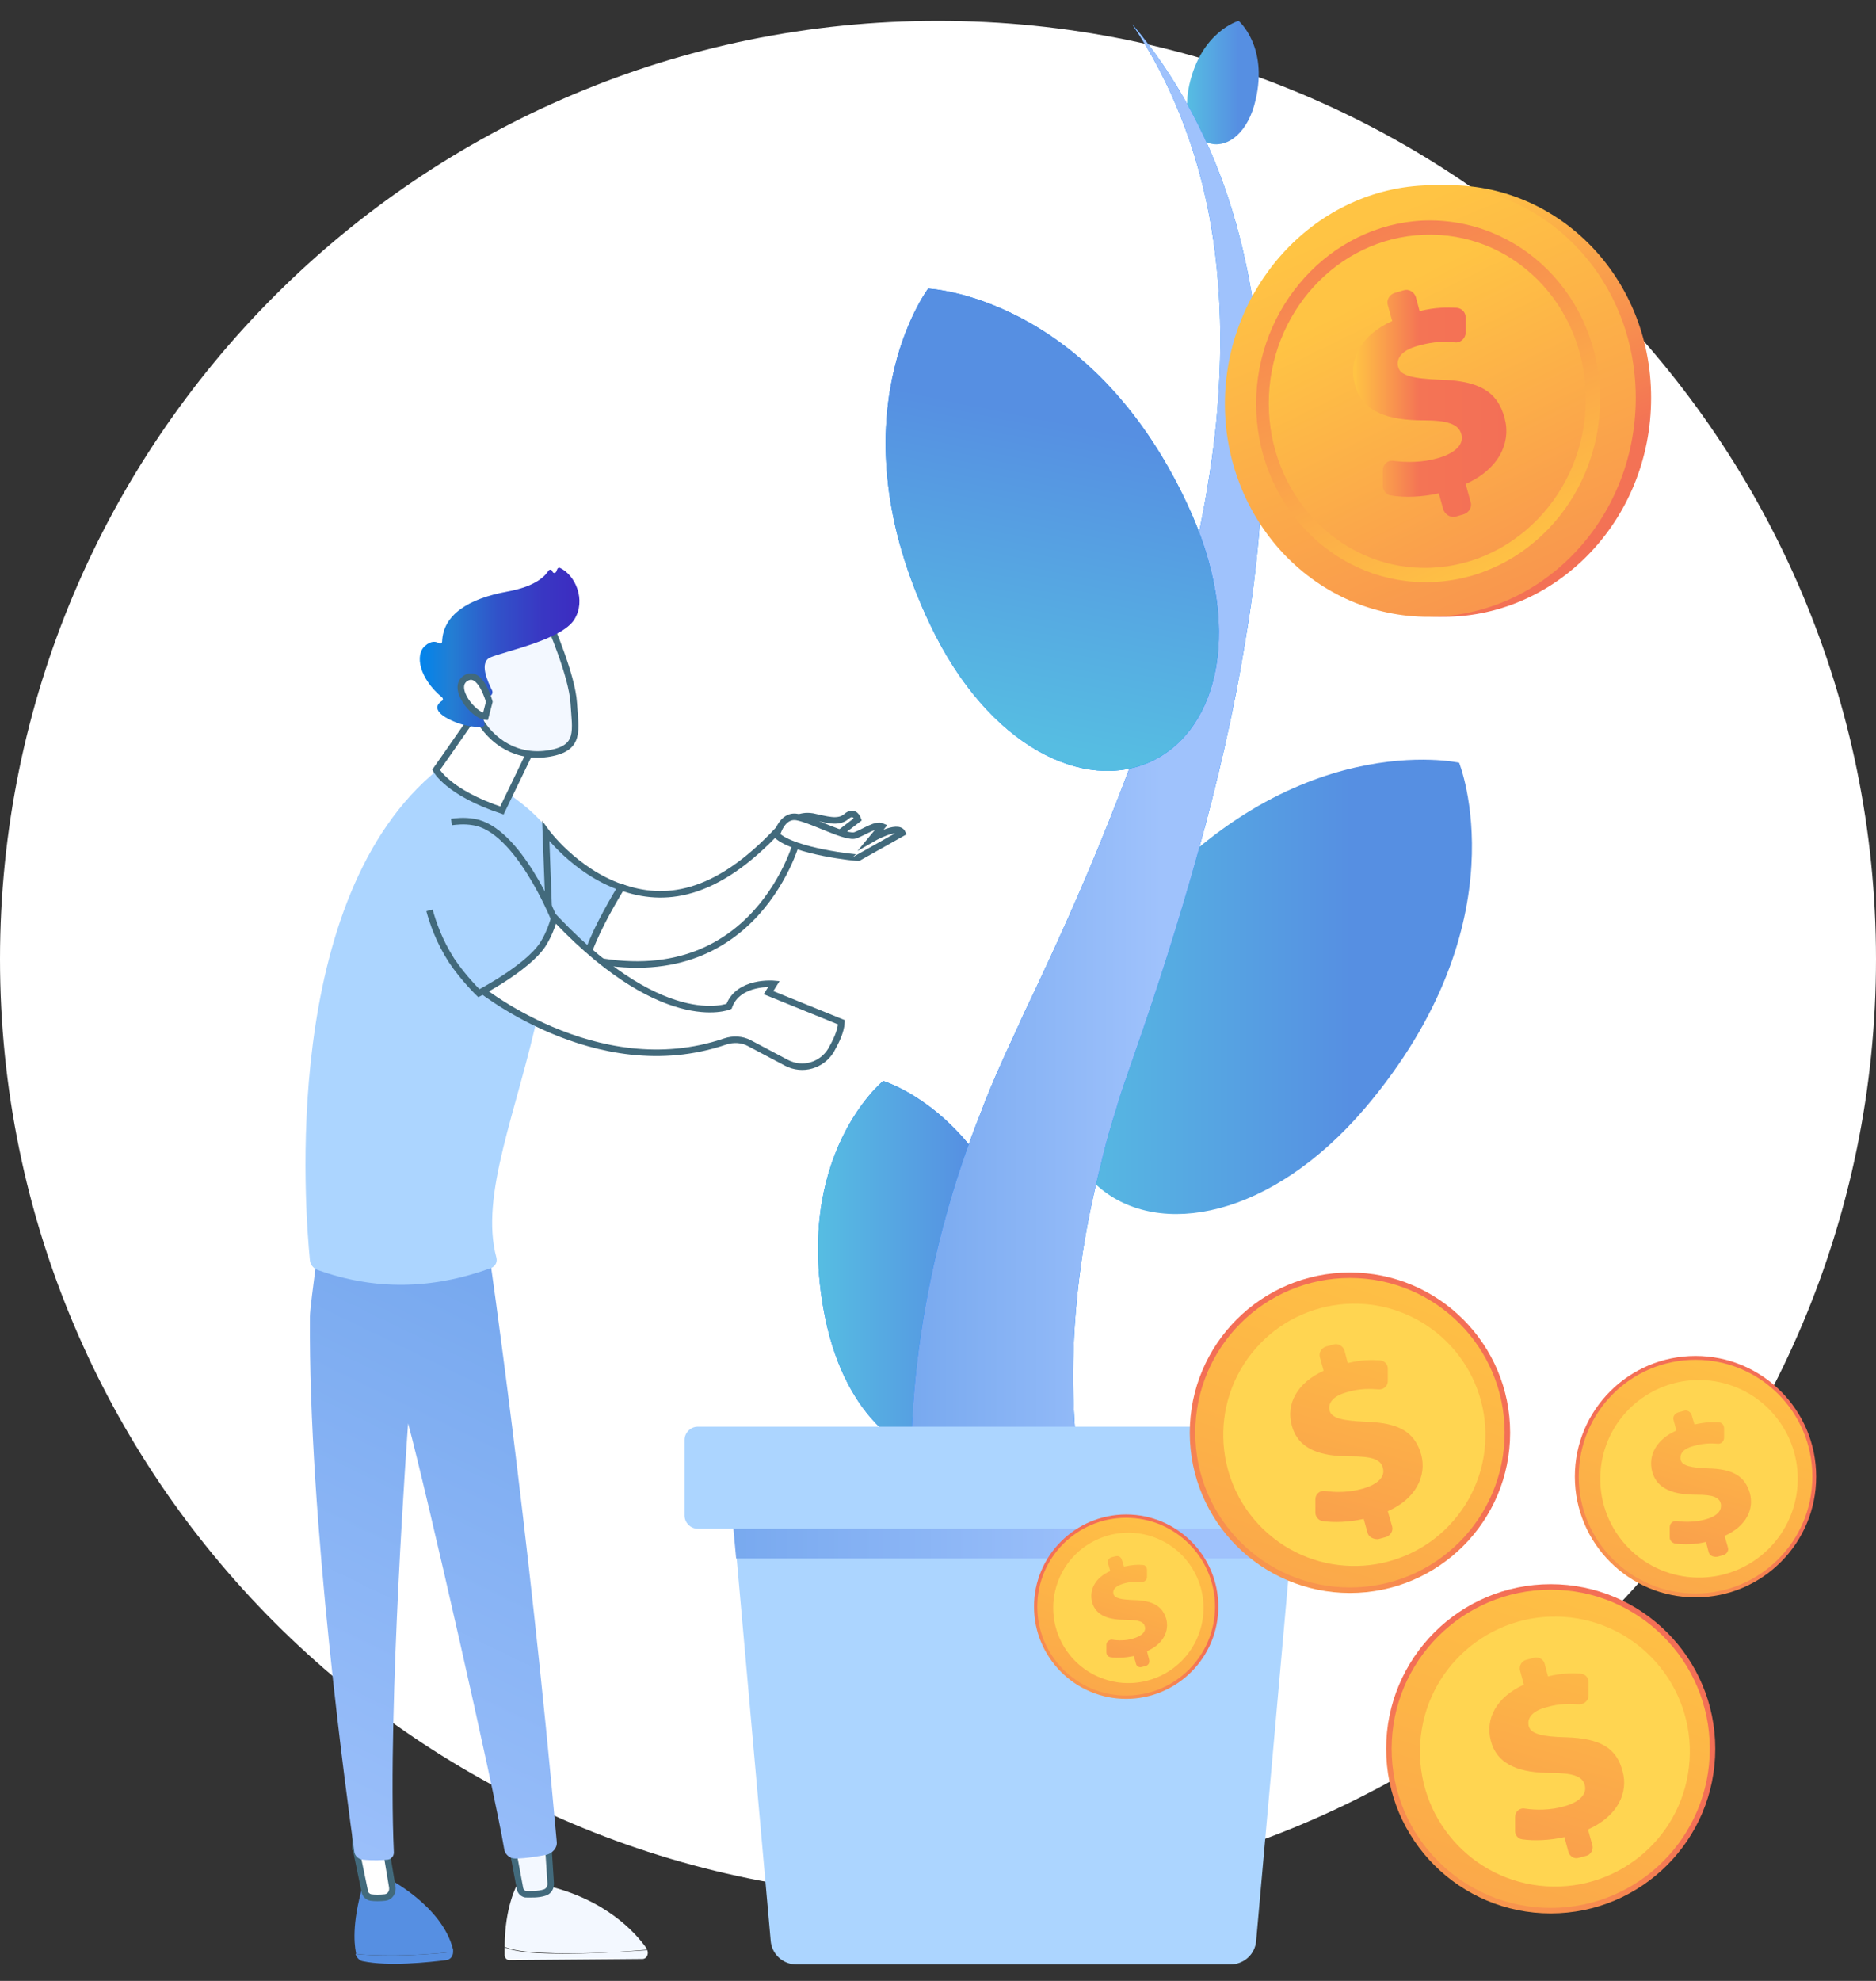 <svg width="72" height="76" viewBox="0 0 72 76" fill="none" xmlns="http://www.w3.org/2000/svg">
<rect x="0" y="0" width="72" height="76" fill="#333333" stroke="none"/>
<g clip-path="url(#clip0_3953_71256)">
<path d="M36 72.8C55.882 72.8 72 56.682 72 36.8C72 16.918 55.882 0.8 36 0.8C16.118 0.8 0 16.918 0 36.8C0 56.682 16.118 72.8 36 72.8Z" fill="white"/>
<path d="M17.39 74.884C17.39 74.863 17.39 74.821 17.39 74.8C16.968 73.094 14.842 72.042 14.842 72.042L14 72.105C13.516 73.6 13.579 74.526 13.663 74.926C13.663 74.947 13.663 74.947 13.663 74.968C14.337 75.031 15.768 75.073 17.39 74.884Z" fill="#568FE2"/>
<path d="M13.642 74.968C13.684 75.095 13.79 75.221 13.916 75.242C14.905 75.453 16.484 75.284 17.137 75.2C17.284 75.179 17.39 75.053 17.39 74.884C15.768 75.074 14.337 75.031 13.642 74.968Z" fill="#568FE2"/>
<path d="M13.642 70.842L14 72.569C14.021 72.695 14.126 72.779 14.232 72.8C14.379 72.821 14.589 72.821 14.779 72.8C14.968 72.779 15.095 72.59 15.053 72.379L14.8 70.863H13.642V70.842Z" fill="white" stroke="#426A7C" stroke-width="0.25" stroke-miterlimit="10"/>
<path d="M21.032 74.948C20.105 74.927 19.621 74.821 19.369 74.716C19.369 74.8 19.369 74.905 19.369 75.011C19.369 75.116 19.453 75.2 19.537 75.2L24.653 75.158C24.821 75.158 24.905 74.969 24.842 74.821C24.169 74.863 22.463 74.99 21.032 74.948Z" fill="#F3F8FF"/>
<path d="M24.842 74.8C24.842 74.779 24.821 74.779 24.821 74.758C24.379 74.126 23.221 72.863 20.948 72.337L19.853 72.295C19.853 72.295 19.369 73.137 19.369 74.695C19.621 74.8 20.105 74.905 21.032 74.927C22.463 74.99 24.169 74.863 24.842 74.8Z" fill="#F3F8FF"/>
<path d="M19.622 70.695C19.643 70.779 19.874 72 19.958 72.463C19.98 72.568 20.064 72.653 20.169 72.674C20.358 72.674 20.653 72.695 20.906 72.61C21.053 72.568 21.137 72.421 21.137 72.274L21.011 70.337L19.622 70.695Z" fill="#F3F8FF" stroke="#426A7C" stroke-width="0.25" stroke-miterlimit="10"/>
<path d="M18.779 48.126C18.779 48.126 20.274 58.421 21.369 70.674C21.39 70.905 21.2 71.095 20.99 71.158C20.653 71.221 20.169 71.305 19.769 71.305C19.558 71.305 19.369 71.137 19.348 70.926C18.99 68.758 16.358 57.179 15.663 54.611C15.663 54.611 14.863 65.453 15.116 71.074C15.116 71.221 15.011 71.326 14.884 71.347C14.674 71.368 14.337 71.389 13.916 71.347C13.748 71.326 13.621 71.2 13.6 71.053C13.348 69.221 11.832 58.337 11.895 50.505C11.895 50.063 12.421 46.421 12.421 46.421L18.779 48.126Z" fill="url(#paint0_linear_3953_71256)"/>
<path d="M12.168 48.716C12.021 48.652 11.916 48.526 11.895 48.358C11.705 46.421 10.737 34.442 16.821 29.516C16.821 29.516 17.179 28.61 20.042 30.842C22.905 33.095 21.368 35.452 20.695 38.694C19.852 42.631 18.4 45.831 19.052 48.252C19.095 48.421 19.01 48.589 18.842 48.652C16.589 49.474 14.379 49.516 12.168 48.716Z" fill="#ACD5FF"/>
<path d="M19.179 25.916C19.179 26.084 16.737 29.537 16.737 29.537C16.737 29.537 17.179 30.4 19.263 31.095L21.053 27.389L19.179 25.916Z" fill="white" stroke="#426A7C" stroke-width="0.25" stroke-miterlimit="10"/>
<path d="M21.094 23.937C21.094 23.937 21.957 25.916 22.02 26.968C22.084 28.021 22.294 28.695 21.094 28.905C19.894 29.116 18.863 28.505 18.315 27.474C18.315 27.474 17.452 25.874 17.641 25.221C17.852 24.569 21.094 23.937 21.094 23.937Z" fill="#F3F8FF" stroke="#426A7C" stroke-width="0.25" stroke-miterlimit="10"/>
<path d="M18.736 26.737L18.8 26.716C18.884 26.674 18.926 26.569 18.884 26.484C18.715 26.147 18.379 25.411 18.821 25.221C19.368 24.989 21.558 24.547 22.042 23.768C22.505 23.032 22.084 22.063 21.494 21.79C21.452 21.768 21.41 21.79 21.389 21.832L21.347 21.937C21.305 22 21.221 22 21.2 21.916C21.179 21.853 21.094 21.832 21.052 21.895C20.905 22.126 20.526 22.505 19.473 22.695C17.979 22.968 17.01 23.579 16.968 24.611C16.968 24.674 16.905 24.716 16.842 24.674C16.736 24.611 16.547 24.569 16.315 24.779C15.915 25.116 16.084 26.021 16.968 26.758C17.01 26.8 17.01 26.863 16.968 26.884C16.8 26.989 16.568 27.242 17.2 27.579C17.852 27.916 18.337 27.895 18.526 27.874C18.568 27.874 18.61 27.832 18.589 27.768L18.4 26.863C18.379 26.821 18.421 26.758 18.484 26.758H18.736V26.737Z" fill="url(#paint1_linear_3953_71256)"/>
<path d="M18.779 26.926C18.779 26.926 18.442 25.663 17.873 26.021C17.305 26.379 18.168 27.453 18.631 27.495L18.779 26.926Z" fill="white" stroke="#426A7C" stroke-width="0.25" stroke-miterlimit="10"/>
<path d="M20.947 31.895L21.116 36.4C21.6 36.569 22.042 36.695 22.484 36.779C22.758 35.916 23.347 34.842 23.831 34.042C22.042 33.411 20.947 31.895 20.947 31.895Z" fill="#ACD5FF" stroke="#426A7C" stroke-width="0.25" stroke-miterlimit="10"/>
<path d="M29.895 31.811C27.432 34.463 25.453 34.611 23.853 34.042C23.369 34.842 22.779 35.895 22.505 36.779C29.053 38.232 30.611 32.19 30.611 32.19L29.895 31.811Z" fill="white" stroke="#426A7C" stroke-width="0.25" stroke-miterlimit="10"/>
<path d="M30.379 31.537C30.379 31.537 30.653 31.242 31.179 31.326C31.705 31.432 32.168 31.6 32.484 31.326C32.8 31.053 32.926 31.432 32.926 31.432L31.958 32.169L30.379 31.537Z" fill="white" stroke="#426A7C" stroke-width="0.25" stroke-miterlimit="10"/>
<path d="M29.81 32.042C29.81 32.042 30 31.242 30.589 31.347C31.178 31.453 32.505 32.19 32.842 32.042C33.178 31.916 33.621 31.6 33.852 31.705L33.452 32.19C33.452 32.19 34.463 31.6 34.631 31.958L32.947 32.905C32.947 32.926 30.463 32.674 29.81 32.042Z" fill="white" stroke="#426A7C" stroke-width="0.25" stroke-miterlimit="10"/>
<path d="M18.231 37.79C18.231 37.79 22.842 41.663 27.831 39.958C28.147 39.853 28.484 39.874 28.758 40.021L30.189 40.779C30.8 41.095 31.537 40.885 31.895 40.295C32.084 39.958 32.274 39.579 32.295 39.221L29.495 38.084L29.705 37.748C29.705 37.748 28.337 37.621 27.979 38.611C27.979 38.611 25.368 39.706 20.968 34.864C20.968 34.864 18.968 36.569 18.231 37.79Z" fill="white" stroke="#426A7C" stroke-width="0.25" stroke-miterlimit="10"/>
<path d="M16.484 34.926C16.611 35.39 16.842 36.084 17.326 36.842C17.79 37.537 18.379 38.105 18.379 38.105C18.379 38.105 20.211 37.158 20.821 36.253C21.137 35.769 21.263 35.242 21.263 35.242C21.263 35.242 19.874 31.79 18.169 31.537C17.811 31.474 17.495 31.516 17.326 31.537" fill="#ACD5FF"/>
<path d="M16.484 34.926C16.611 35.39 16.842 36.084 17.326 36.842C17.79 37.537 18.379 38.105 18.379 38.105C18.379 38.105 20.211 37.158 20.821 36.253C21.137 35.769 21.263 35.242 21.263 35.242C21.263 35.242 19.874 31.79 18.169 31.537C17.811 31.474 17.495 31.516 17.326 31.537" stroke="#426A7C" stroke-width="0.25" stroke-miterlimit="10"/>
<path d="M33.895 41.473C33.895 41.473 30.379 44.337 31.685 50.631C32.464 54.337 34.779 56.231 36.8 55.831C38.821 55.41 40.232 52.779 39.495 49.052C38.232 42.758 33.895 41.473 33.895 41.473Z" fill="#007CFF"/>
<path d="M33.895 41.473C33.895 41.473 30.379 44.337 31.685 50.631C32.464 54.337 34.779 56.231 36.8 55.831C38.821 55.41 40.232 52.779 39.495 49.052C38.232 42.758 33.895 41.473 33.895 41.473Z" fill="url(#paint2_linear_3953_71256)"/>
<path d="M56 29.263C56 29.263 49.558 27.831 43.516 35.01C39.958 39.242 39.874 43.6 42.19 45.558C44.484 47.516 48.779 46.736 52.379 42.526C58.463 35.368 56 29.263 56 29.263Z" fill="url(#paint3_linear_3953_71256)"/>
<path d="M47.537 0.8C47.537 0.8 46.106 1.2 45.643 3.263C45.369 4.484 45.832 5.368 46.485 5.516C47.158 5.663 47.916 5.053 48.19 3.832C48.674 1.768 47.537 0.8 47.537 0.8Z" fill="url(#paint4_linear_3953_71256)"/>
<path d="M36.127 64.59C35.285 61.621 34.927 58.569 34.969 55.579C35.032 52.59 35.495 49.642 36.253 46.842C36.632 45.432 37.095 44.063 37.622 42.737C37.874 42.063 38.148 41.411 38.443 40.758C38.59 40.421 38.737 40.105 38.885 39.79L39.095 39.327L39.306 38.863C40.464 36.442 41.559 34.021 42.548 31.537C43.538 29.074 44.422 26.569 45.138 24.021C45.853 21.474 46.401 18.884 46.674 16.253C46.927 13.621 46.906 10.948 46.422 8.337C45.938 5.727 44.969 3.179 43.453 0.927C45.201 2.99 46.506 5.474 47.306 8.127C48.106 10.779 48.443 13.558 48.485 16.337C48.506 19.116 48.253 21.895 47.79 24.611C47.348 27.348 46.717 30.042 45.98 32.695C45.243 35.348 44.401 37.979 43.495 40.569L43.327 41.053L43.243 41.306L43.159 41.537C43.053 41.853 42.948 42.148 42.864 42.463C42.674 43.074 42.485 43.684 42.337 44.316C42.022 45.558 41.748 46.8 41.559 48.021C41.18 50.505 41.074 52.99 41.306 55.39C41.538 57.79 42.085 60.127 42.99 62.295L36.127 64.59Z" fill="#007CFF"/>
<path d="M36.127 64.59C35.285 61.621 34.927 58.569 34.969 55.579C35.032 52.59 35.495 49.642 36.253 46.842C36.632 45.432 37.095 44.063 37.622 42.737C37.874 42.063 38.148 41.411 38.443 40.758C38.59 40.421 38.737 40.105 38.885 39.79L39.095 39.327L39.306 38.863C40.464 36.442 41.559 34.021 42.548 31.537C43.538 29.074 44.422 26.569 45.138 24.021C45.853 21.474 46.401 18.884 46.674 16.253C46.927 13.621 46.906 10.948 46.422 8.337C45.938 5.727 44.969 3.179 43.453 0.927C45.201 2.99 46.506 5.474 47.306 8.127C48.106 10.779 48.443 13.558 48.485 16.337C48.506 19.116 48.253 21.895 47.79 24.611C47.348 27.348 46.717 30.042 45.98 32.695C45.243 35.348 44.401 37.979 43.495 40.569L43.327 41.053L43.243 41.306L43.159 41.537C43.053 41.853 42.948 42.148 42.864 42.463C42.674 43.074 42.485 43.684 42.337 44.316C42.022 45.558 41.748 46.8 41.559 48.021C41.18 50.505 41.074 52.99 41.306 55.39C41.538 57.79 42.085 60.127 42.99 62.295L36.127 64.59Z" fill="url(#paint5_linear_3953_71256)"/>
<path d="M49.727 57.537L49.516 59.789L48.211 74.463C48.169 74.99 47.727 75.368 47.221 75.368H30.569C30.042 75.368 29.621 74.968 29.579 74.463L28.274 59.789L28.064 57.537H49.727Z" fill="#ACD5FF"/>
<path d="M35.622 11.074C35.622 11.074 31.895 16.021 35.706 23.979C37.938 28.674 41.643 30.421 44.211 29.2C46.78 27.979 47.769 24.021 45.559 19.326C41.811 11.326 35.622 11.074 35.622 11.074Z" fill="#007CFF"/>
<path d="M35.622 11.074C35.622 11.074 31.895 16.021 35.706 23.979C37.938 28.674 41.643 30.421 44.211 29.2C46.78 27.979 47.769 24.021 45.559 19.326C41.811 11.326 35.622 11.074 35.622 11.074Z" fill="url(#paint6_linear_3953_71256)"/>
<path d="M49.727 57.537L49.537 59.789H28.253L28.043 57.537H49.727Z" fill="url(#paint7_linear_3953_71256)"/>
<path d="M50.99 58.652H26.779C26.506 58.652 26.274 58.421 26.274 58.147V55.242C26.274 54.968 26.506 54.737 26.779 54.737H50.99C51.263 54.737 51.495 54.968 51.495 55.242V58.147C51.495 58.442 51.263 58.652 50.99 58.652Z" fill="#ACD5FF"/>
<path d="M43.221 65.179C45.175 65.179 46.758 63.595 46.758 61.642C46.758 59.689 45.175 58.105 43.221 58.105C41.268 58.105 39.685 59.689 39.685 61.642C39.685 63.595 41.268 65.179 43.221 65.179Z" fill="url(#paint8_linear_3953_71256)"/>
<path d="M43.221 65.053C45.105 65.053 46.632 63.526 46.632 61.642C46.632 59.759 45.105 58.232 43.221 58.232C41.337 58.232 39.81 59.759 39.81 61.642C39.81 63.526 41.337 65.053 43.221 65.053Z" fill="url(#paint9_linear_3953_71256)"/>
<path d="M46.039 62.611C46.548 61.102 45.738 59.465 44.228 58.956C42.719 58.446 41.083 59.257 40.573 60.766C40.064 62.275 40.874 63.912 42.384 64.421C43.893 64.931 45.529 64.12 46.039 62.611Z" fill="#FFD551"/>
<path d="M43.6 63.832L43.516 63.537C43.2 63.6 42.863 63.621 42.61 63.579C42.526 63.558 42.463 63.495 42.463 63.39V63.095C42.463 62.99 42.568 62.906 42.674 62.906C42.926 62.948 43.221 62.948 43.495 62.863C43.789 62.779 44 62.611 43.937 62.4C43.895 62.211 43.684 62.148 43.221 62.148C42.568 62.148 42.063 62 41.916 61.474C41.789 60.99 42.042 60.526 42.61 60.274L42.526 59.979C42.505 59.874 42.547 59.79 42.653 59.748L42.821 59.706C42.926 59.684 43.01 59.727 43.053 59.832L43.137 60.105C43.431 60.042 43.663 60.021 43.852 60.042C43.958 60.042 44.021 60.127 44.021 60.232V60.505C44.021 60.611 43.937 60.695 43.81 60.695C43.642 60.674 43.41 60.674 43.116 60.758C42.758 60.863 42.695 61.032 42.737 61.158C42.779 61.327 43.032 61.369 43.537 61.39C44.252 61.411 44.61 61.621 44.758 62.105C44.884 62.569 44.653 63.074 44.021 63.348L44.105 63.684C44.126 63.79 44.084 63.874 43.979 63.916L43.81 63.958C43.726 63.979 43.621 63.937 43.6 63.832Z" fill="url(#paint10_linear_3953_71256)"/>
<path d="M51.81 61.116C55.206 61.116 57.958 58.364 57.958 54.968C57.958 51.573 55.206 48.821 51.81 48.821C48.415 48.821 45.663 51.573 45.663 54.968C45.663 58.364 48.415 61.116 51.81 61.116Z" fill="url(#paint11_linear_3953_71256)"/>
<path d="M51.81 60.905C55.089 60.905 57.747 58.247 57.747 54.968C57.747 51.689 55.089 49.031 51.81 49.031C48.532 49.031 45.873 51.689 45.873 54.968C45.873 58.247 48.532 60.905 51.81 60.905Z" fill="url(#paint12_linear_3953_71256)"/>
<path d="M55.776 58.352C57.599 56.255 57.378 53.077 55.282 51.253C53.185 49.429 50.007 49.651 48.183 51.747C46.359 53.844 46.581 57.022 48.677 58.846C50.774 60.669 53.952 60.448 55.776 58.352Z" fill="#FFD551"/>
<path d="M52.484 58.8L52.337 58.274C51.789 58.4 51.2 58.421 50.758 58.358C50.61 58.337 50.484 58.19 50.484 58.042V57.516C50.484 57.326 50.653 57.179 50.842 57.2C51.263 57.263 51.768 57.263 52.295 57.116C52.821 56.968 53.179 56.695 53.074 56.316C52.989 55.979 52.631 55.874 51.831 55.874C50.695 55.874 49.831 55.621 49.579 54.695C49.347 53.853 49.789 53.053 50.8 52.59L50.653 52.063C50.61 51.895 50.716 51.726 50.884 51.663L51.2 51.579C51.368 51.537 51.537 51.642 51.6 51.811L51.726 52.295C52.231 52.169 52.631 52.169 52.968 52.19C53.137 52.211 53.263 52.337 53.263 52.505V52.99C53.263 53.179 53.095 53.326 52.905 53.305C52.61 53.284 52.189 53.263 51.705 53.411C51.074 53.579 50.968 53.895 51.031 54.126C51.116 54.421 51.537 54.505 52.421 54.547C53.684 54.59 54.295 54.926 54.547 55.811C54.758 56.611 54.358 57.495 53.263 57.979L53.431 58.569C53.474 58.737 53.368 58.905 53.2 58.968L52.884 59.053C52.695 59.053 52.526 58.968 52.484 58.8Z" fill="url(#paint13_linear_3953_71256)"/>
<path d="M59.516 73.41C63.004 73.41 65.831 70.583 65.831 67.095C65.831 63.607 63.004 60.779 59.516 60.779C56.027 60.779 53.2 63.607 53.2 67.095C53.2 70.583 56.027 73.41 59.516 73.41Z" fill="url(#paint14_linear_3953_71256)"/>
<path d="M59.515 73.2C62.887 73.2 65.621 70.467 65.621 67.095C65.621 63.723 62.887 60.99 59.515 60.99C56.144 60.99 53.41 63.723 53.41 67.095C53.41 70.467 56.144 73.2 59.515 73.2Z" fill="url(#paint15_linear_3953_71256)"/>
<path d="M64.844 67.539C65.031 64.684 62.868 62.22 60.014 62.033C57.159 61.847 54.694 64.01 54.508 66.864C54.322 69.718 56.484 72.183 59.339 72.369C62.193 72.556 64.658 70.393 64.844 67.539Z" fill="#FFD551"/>
<path d="M60.19 71.032L60.042 70.484C59.474 70.611 58.863 70.632 58.421 70.568C58.253 70.547 58.148 70.4 58.148 70.253V69.705C58.148 69.516 58.316 69.347 58.526 69.389C58.968 69.453 59.495 69.453 60.021 69.305C60.569 69.158 60.926 68.863 60.821 68.484C60.737 68.147 60.358 68.021 59.537 68.021C58.379 68.021 57.474 67.747 57.221 66.8C56.99 65.937 57.432 65.116 58.484 64.632L58.337 64.084C58.295 63.916 58.4 63.726 58.569 63.684L58.884 63.6C59.053 63.558 59.242 63.663 59.284 63.832L59.411 64.316C59.937 64.189 60.337 64.189 60.674 64.21C60.842 64.232 60.968 64.358 60.968 64.547V65.053C60.968 65.242 60.8 65.389 60.611 65.389C60.295 65.368 59.874 65.347 59.368 65.495C58.716 65.663 58.611 65.979 58.674 66.232C58.758 66.526 59.2 66.632 60.105 66.653C61.411 66.695 62.042 67.053 62.274 67.958C62.505 68.779 62.084 69.684 60.947 70.189L61.116 70.8C61.158 70.968 61.053 71.158 60.884 71.2L60.569 71.284C60.421 71.326 60.232 71.221 60.19 71.032Z" fill="url(#paint16_linear_3953_71256)"/>
<path d="M65.073 61.285C67.631 61.285 69.705 59.211 69.705 56.653C69.705 54.095 67.631 52.022 65.073 52.022C62.516 52.022 60.442 54.095 60.442 56.653C60.442 59.211 62.516 61.285 65.073 61.285Z" fill="url(#paint17_linear_3953_71256)"/>
<path d="M65.074 61.137C67.551 61.137 69.558 59.129 69.558 56.653C69.558 54.176 67.551 52.169 65.074 52.169C62.597 52.169 60.59 54.176 60.59 56.653C60.59 59.129 62.597 61.137 65.074 61.137Z" fill="url(#paint18_linear_3953_71256)"/>
<path d="M67.572 59.697C69.207 58.39 69.474 56.006 68.167 54.371C66.861 52.735 64.476 52.469 62.841 53.775C61.206 55.082 60.939 57.466 62.246 59.101C63.552 60.736 65.937 61.003 67.572 59.697Z" fill="#FFD551"/>
<path d="M65.579 59.557L65.474 59.157C65.053 59.263 64.611 59.263 64.295 59.221C64.169 59.2 64.084 59.094 64.084 58.989V58.589C64.084 58.442 64.211 58.337 64.358 58.358C64.674 58.4 65.074 58.4 65.453 58.294C65.853 58.189 66.105 57.979 66.042 57.684C65.979 57.431 65.705 57.347 65.116 57.347C64.274 57.347 63.6 57.157 63.411 56.463C63.242 55.831 63.579 55.221 64.337 54.884L64.232 54.484C64.19 54.358 64.274 54.231 64.4 54.189L64.632 54.126C64.758 54.084 64.884 54.168 64.927 54.294L65.032 54.652C65.411 54.568 65.727 54.547 65.958 54.568C66.084 54.568 66.169 54.673 66.169 54.8V55.158C66.169 55.305 66.042 55.41 65.916 55.389C65.684 55.368 65.39 55.368 65.011 55.473C64.526 55.6 64.463 55.831 64.505 56.021C64.569 56.231 64.884 56.315 65.558 56.337C66.505 56.358 66.969 56.631 67.158 57.284C67.326 57.894 67.032 58.547 66.19 58.926L66.316 59.368C66.358 59.494 66.274 59.621 66.147 59.663L65.916 59.726C65.748 59.747 65.621 59.684 65.579 59.557Z" fill="url(#paint19_linear_3953_71256)"/>
<path d="M47.601 15.495C47.601 19.916 50.948 23.558 55.222 23.663C59.664 23.768 63.369 20 63.369 15.263C63.369 10.526 59.643 6.884 55.222 7.116C50.948 7.326 47.601 11.095 47.601 15.495Z" fill="url(#paint20_linear_3953_71256)"/>
<path d="M47.011 15.495C47.011 19.916 50.358 23.558 54.632 23.663C59.074 23.768 62.779 20 62.779 15.263C62.779 10.526 59.053 6.884 54.632 7.116C50.358 7.326 47.011 11.095 47.011 15.495Z" fill="url(#paint21_linear_3953_71256)"/>
<path d="M48.21 15.494C48.21 19.221 51.032 22.273 54.61 22.336C58.316 22.4 61.41 19.242 61.41 15.305C61.41 11.368 58.316 8.315 54.61 8.463C51.053 8.631 48.21 11.768 48.21 15.494Z" fill="url(#paint22_linear_3953_71256)"/>
<path d="M48.695 15.474C48.695 18.905 51.305 21.747 54.611 21.789C58.021 21.831 60.863 18.926 60.863 15.305C60.863 11.684 58.042 8.863 54.632 9.01C51.305 9.137 48.695 12.042 48.695 15.474Z" fill="url(#paint23_linear_3953_71256)"/>
<path d="M55.389 19.537L55.221 18.927C54.568 19.074 53.894 19.095 53.389 19.011C53.2 18.99 53.073 18.821 53.073 18.653V18.042C53.073 17.811 53.263 17.642 53.494 17.684C54 17.748 54.589 17.748 55.179 17.579C55.789 17.411 56.21 17.074 56.084 16.653C55.979 16.274 55.558 16.127 54.631 16.127C53.305 16.127 52.294 15.832 52 14.758C51.726 13.79 52.252 12.842 53.431 12.316L53.263 11.706C53.2 11.516 53.326 11.306 53.516 11.242L53.873 11.137C54.063 11.074 54.273 11.2 54.337 11.39L54.484 11.937C55.073 11.79 55.536 11.79 55.916 11.811C56.105 11.832 56.252 11.979 56.252 12.19V12.758C56.252 12.969 56.063 13.158 55.852 13.137C55.494 13.095 55.031 13.095 54.442 13.263C53.705 13.453 53.579 13.832 53.663 14.085C53.747 14.421 54.252 14.527 55.284 14.569C56.758 14.611 57.473 15.011 57.747 16.042C58 16.969 57.536 18 56.252 18.569L56.442 19.263C56.505 19.453 56.379 19.663 56.189 19.727L55.831 19.832C55.642 19.853 55.452 19.727 55.389 19.537Z" fill="url(#paint24_linear_3953_71256)"/>
</g>
<defs>
<linearGradient id="paint0_linear_3953_71256" x1="20.842" y1="50.443" x2="5.628" y2="81.808" gradientUnits="userSpaceOnUse">
<stop stop-color="#78A9EF"/>
<stop offset="0.708" stop-color="#9FC2FC"/>
</linearGradient>
<linearGradient id="paint1_linear_3953_71256" x1="16.078" y1="24.81" x2="22.223" y2="24.81" gradientUnits="userSpaceOnUse">
<stop stop-color="#0084ED"/>
<stop offset="0.205" stop-color="#237ED3"/>
<stop offset="0.491" stop-color="#3152C9"/>
<stop offset="0.767" stop-color="#3937C3"/>
<stop offset="0.967" stop-color="#3C2DC1"/>
</linearGradient>
<linearGradient id="paint2_linear_3953_71256" x1="31.395" y1="48.688" x2="39.694" y2="48.688" gradientUnits="userSpaceOnUse">
<stop stop-color="#56BDE2"/>
<stop offset="0.709" stop-color="#568FE2"/>
</linearGradient>
<linearGradient id="paint3_linear_3953_71256" x1="40.62" y1="37.843" x2="56.485" y2="37.843" gradientUnits="userSpaceOnUse">
<stop stop-color="#56BDE2"/>
<stop offset="0.709" stop-color="#568FE2"/>
</linearGradient>
<linearGradient id="paint4_linear_3953_71256" x1="45.576" y1="3.169" x2="48.327" y2="3.169" gradientUnits="userSpaceOnUse">
<stop stop-color="#56BDE2"/>
<stop offset="0.709" stop-color="#568FE2"/>
</linearGradient>
<linearGradient id="paint5_linear_3953_71256" x1="34.975" y1="32.744" x2="48.497" y2="32.744" gradientUnits="userSpaceOnUse">
<stop stop-color="#78A9EF"/>
<stop offset="0.708" stop-color="#9FC2FC"/>
</linearGradient>
<linearGradient id="paint6_linear_3953_71256" x1="38.776" y1="28.29" x2="42.211" y2="11.281" gradientUnits="userSpaceOnUse">
<stop stop-color="#56BDE2"/>
<stop offset="0.709" stop-color="#568FE2"/>
</linearGradient>
<linearGradient id="paint7_linear_3953_71256" x1="28.043" y1="58.662" x2="49.733" y2="58.662" gradientUnits="userSpaceOnUse">
<stop stop-color="#78A9EF"/>
<stop offset="0.708" stop-color="#9FC2FC"/>
</linearGradient>
<linearGradient id="paint8_linear_3953_71256" x1="40.023" y1="68.312" x2="43.154" y2="61.766" gradientUnits="userSpaceOnUse">
<stop stop-color="#FFC444"/>
<stop offset="0.996" stop-color="#F36F56"/>
</linearGradient>
<linearGradient id="paint9_linear_3953_71256" x1="44.687" y1="57.196" x2="36.71" y2="81.282" gradientUnits="userSpaceOnUse">
<stop stop-color="#FFC444"/>
<stop offset="0.996" stop-color="#F36F56"/>
</linearGradient>
<linearGradient id="paint10_linear_3953_71256" x1="44.442" y1="57.891" x2="40.523" y2="71.926" gradientUnits="userSpaceOnUse">
<stop stop-color="#FFC444"/>
<stop offset="0.996" stop-color="#F36F56"/>
</linearGradient>
<linearGradient id="paint11_linear_3953_71256" x1="46.259" y1="66.586" x2="51.711" y2="55.191" gradientUnits="userSpaceOnUse">
<stop stop-color="#FFC444"/>
<stop offset="0.996" stop-color="#F36F56"/>
</linearGradient>
<linearGradient id="paint12_linear_3953_71256" x1="54.38" y1="47.235" x2="40.493" y2="89.164" gradientUnits="userSpaceOnUse">
<stop stop-color="#FFC444"/>
<stop offset="0.996" stop-color="#F36F56"/>
</linearGradient>
<linearGradient id="paint13_linear_3953_71256" x1="53.954" y1="48.444" x2="47.131" y2="72.877" gradientUnits="userSpaceOnUse">
<stop stop-color="#FFC444"/>
<stop offset="0.996" stop-color="#F36F56"/>
</linearGradient>
<linearGradient id="paint14_linear_3953_71256" x1="53.783" y1="79.063" x2="59.393" y2="67.338" gradientUnits="userSpaceOnUse">
<stop stop-color="#FFC444"/>
<stop offset="0.996" stop-color="#F36F56"/>
</linearGradient>
<linearGradient id="paint15_linear_3953_71256" x1="62.139" y1="59.152" x2="47.85" y2="102.297" gradientUnits="userSpaceOnUse">
<stop stop-color="#FFC444"/>
<stop offset="0.996" stop-color="#F36F56"/>
</linearGradient>
<linearGradient id="paint16_linear_3953_71256" x1="61.702" y1="60.396" x2="54.681" y2="85.537" gradientUnits="userSpaceOnUse">
<stop stop-color="#FFC444"/>
<stop offset="0.996" stop-color="#F36F56"/>
</linearGradient>
<linearGradient id="paint17_linear_3953_71256" x1="60.889" y1="65.427" x2="64.999" y2="56.836" gradientUnits="userSpaceOnUse">
<stop stop-color="#FFC444"/>
<stop offset="0.996" stop-color="#F36F56"/>
</linearGradient>
<linearGradient id="paint18_linear_3953_71256" x1="67.011" y1="50.837" x2="56.542" y2="82.449" gradientUnits="userSpaceOnUse">
<stop stop-color="#FFC444"/>
<stop offset="0.996" stop-color="#F36F56"/>
</linearGradient>
<linearGradient id="paint19_linear_3953_71256" x1="66.69" y1="51.748" x2="61.546" y2="70.169" gradientUnits="userSpaceOnUse">
<stop stop-color="#FFC444"/>
<stop offset="0.996" stop-color="#F36F56"/>
</linearGradient>
<linearGradient id="paint20_linear_3953_71256" x1="52.718" y1="8.669" x2="63.765" y2="35.461" gradientUnits="userSpaceOnUse">
<stop stop-color="#FFC444"/>
<stop offset="0.383" stop-color="#F37255"/>
<stop offset="0.996" stop-color="#F36F56"/>
</linearGradient>
<linearGradient id="paint21_linear_3953_71256" x1="52.133" y1="8.669" x2="63.18" y2="35.461" gradientUnits="userSpaceOnUse">
<stop stop-color="#FFC444"/>
<stop offset="0.996" stop-color="#F36F56"/>
</linearGradient>
<linearGradient id="paint22_linear_3953_71256" x1="58.002" y1="22.17" x2="50.264" y2="5.678" gradientUnits="userSpaceOnUse">
<stop stop-color="#FFC444"/>
<stop offset="0.996" stop-color="#F36F56"/>
</linearGradient>
<linearGradient id="paint23_linear_3953_71256" x1="52.788" y1="11.305" x2="63.018" y2="32.155" gradientUnits="userSpaceOnUse">
<stop stop-color="#FFC444"/>
<stop offset="0.996" stop-color="#F36F56"/>
</linearGradient>
<linearGradient id="paint24_linear_3953_71256" x1="51.953" y1="15.464" x2="57.842" y2="15.464" gradientUnits="userSpaceOnUse">
<stop stop-color="#FFC444"/>
<stop offset="0.427" stop-color="#F47455"/>
<stop offset="0.996" stop-color="#F36F56"/>
</linearGradient>
<clipPath id="clip0_3953_71256">
<rect width="72" height="74.568" fill="white" transform="translate(0 0.8)"/>
</clipPath>
</defs>
</svg>
